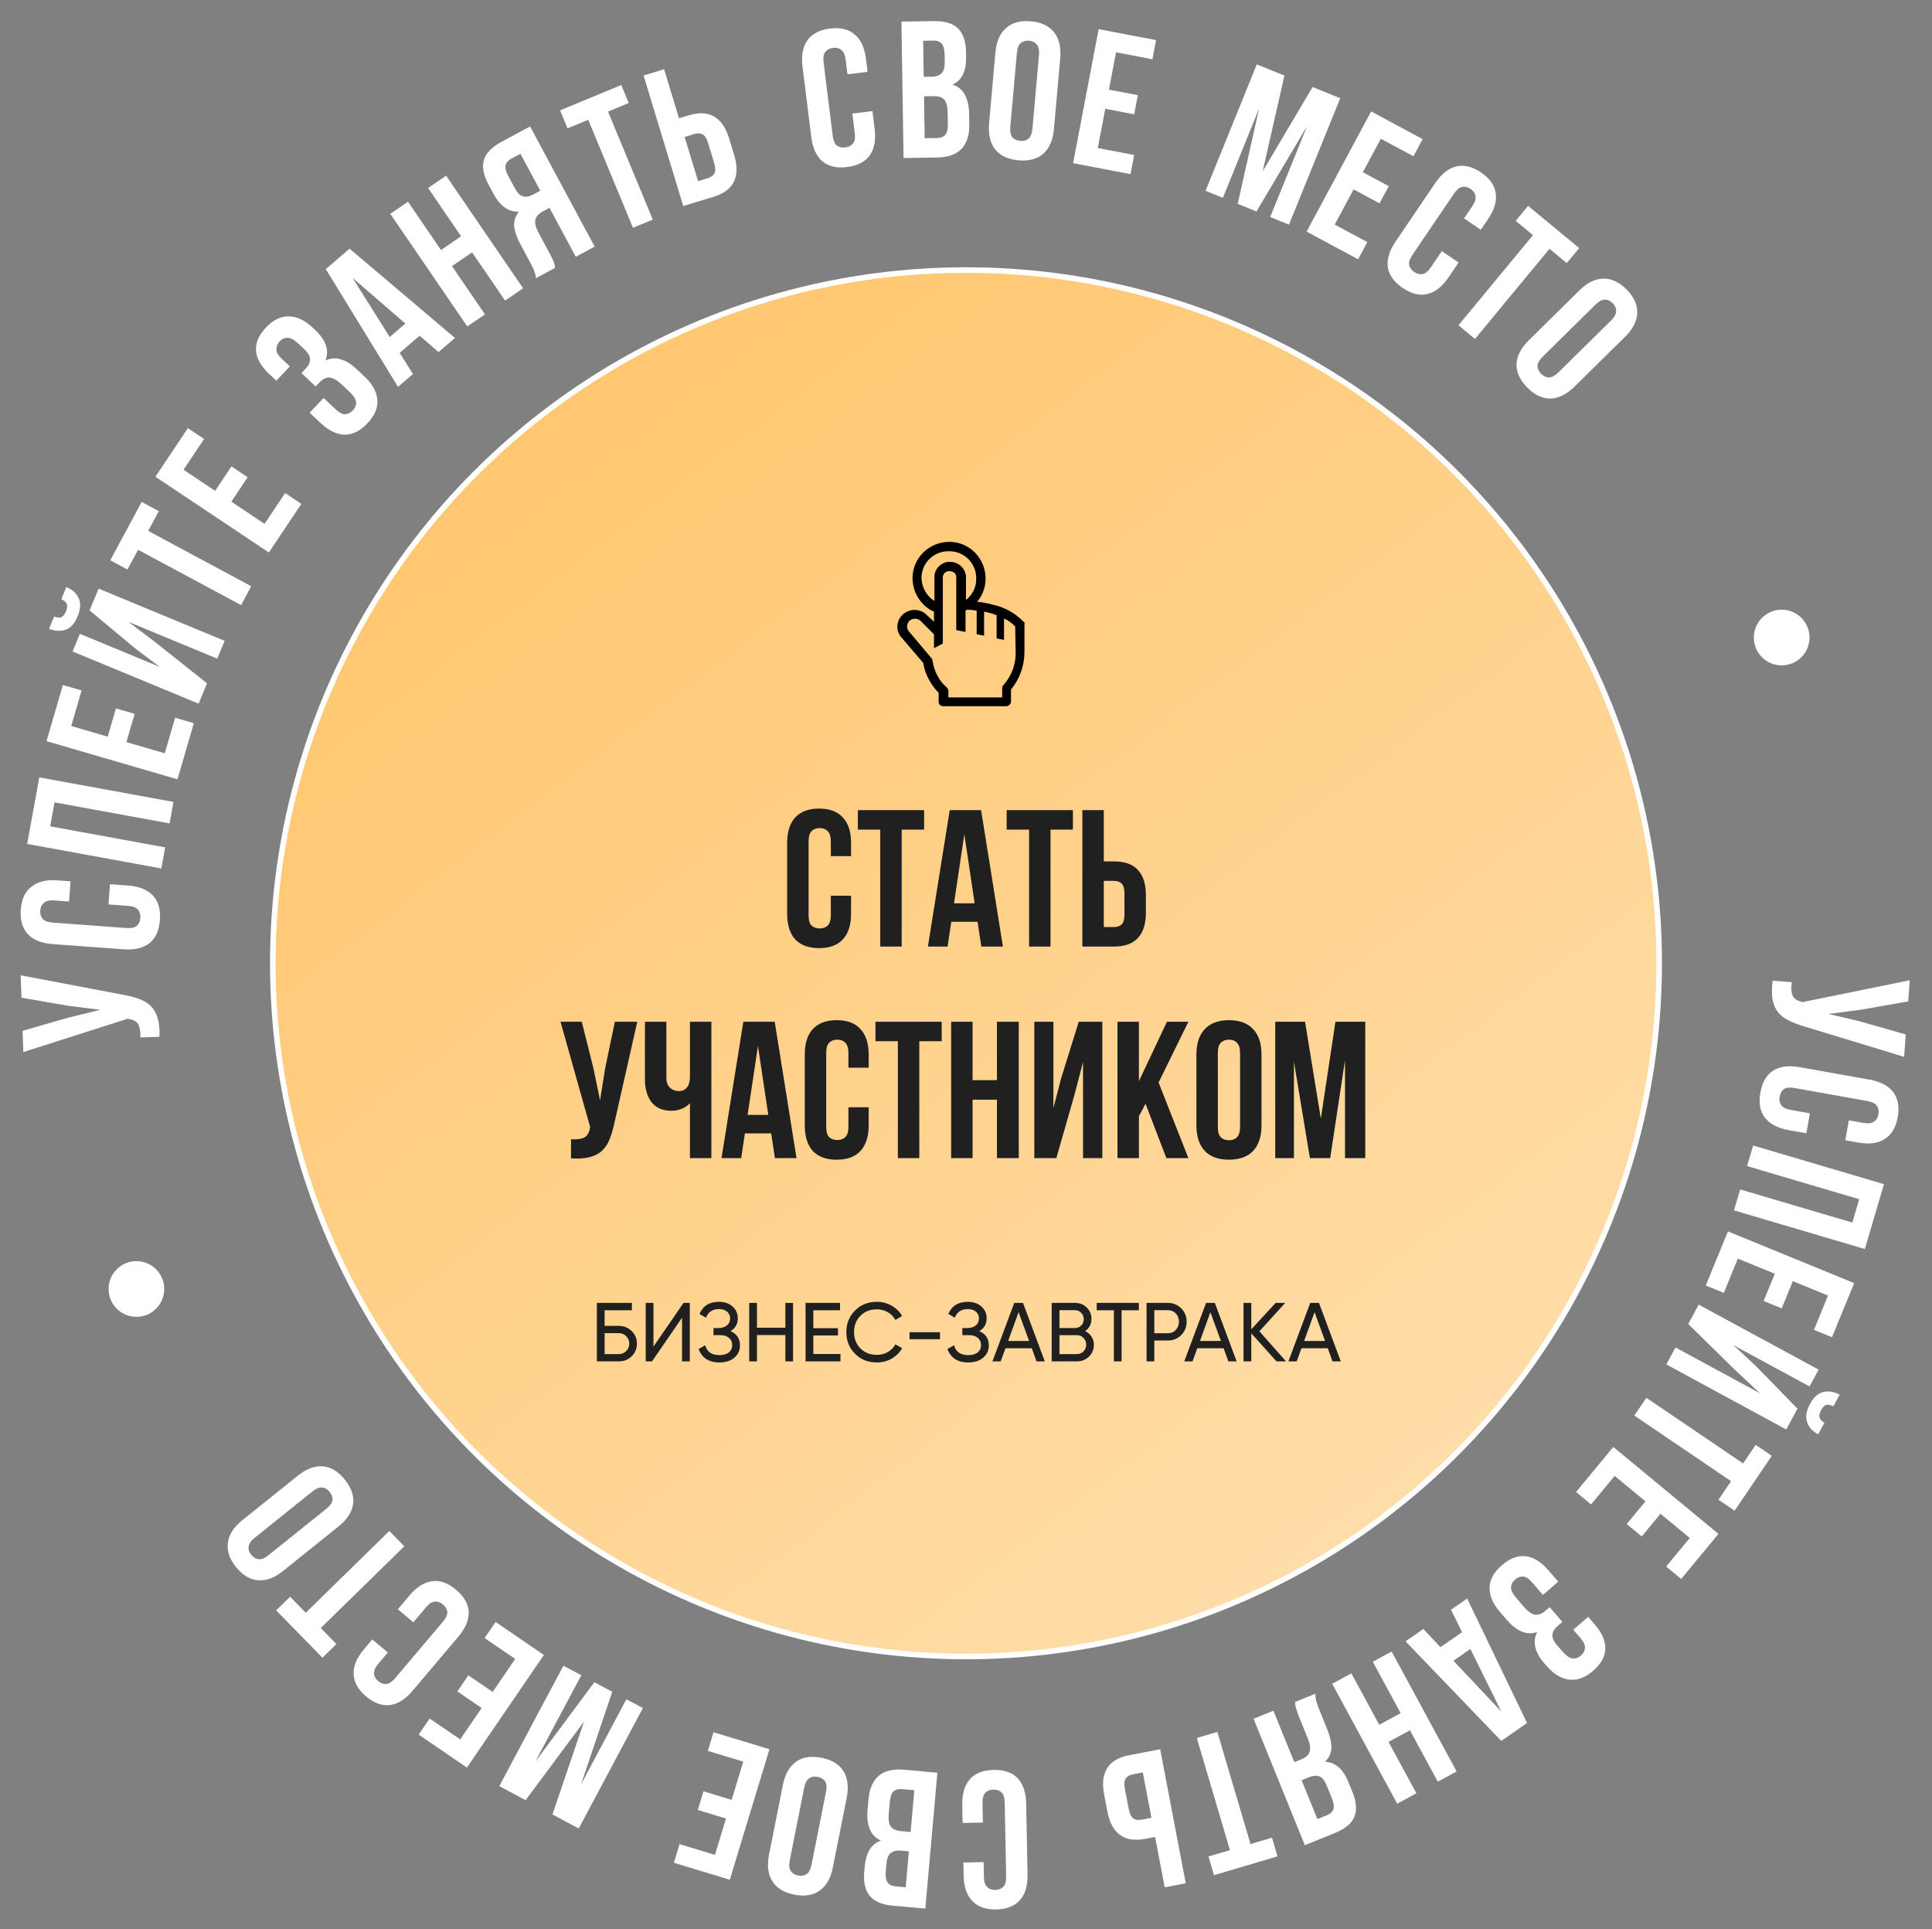 <?xml version="1.0" encoding="UTF-8"?> <svg xmlns="http://www.w3.org/2000/svg" width="694" height="693" viewBox="0 0 694 693" fill="none"><rect x="0" y="0" width="694" height="693" fill="#808080" stroke="none"/> <circle cx="347" cy="346" r="249" fill="url(#paint0_linear_811_2550)" stroke="white" stroke-width="2"></circle> <path d="M305.719 321.73V328.24C305.719 332.207 304.739 335.263 302.779 337.41C300.866 339.51 298.019 340.56 294.239 340.56C290.459 340.56 287.589 339.51 285.629 337.41C283.716 335.263 282.759 332.207 282.759 328.24V302.76C282.759 298.793 283.716 295.76 285.629 293.66C287.589 291.513 290.459 290.44 294.239 290.44C298.019 290.44 300.866 291.513 302.779 293.66C304.739 295.76 305.719 298.793 305.719 302.76V307.52H298.439V302.27C298.439 300.497 298.066 299.26 297.319 298.56C296.619 297.813 295.662 297.44 294.449 297.44C293.236 297.44 292.256 297.813 291.509 298.56C290.809 299.26 290.459 300.497 290.459 302.27V328.73C290.459 330.503 290.809 331.74 291.509 332.44C292.256 333.14 293.236 333.49 294.449 333.49C295.662 333.49 296.619 333.14 297.319 332.44C298.066 331.74 298.439 330.503 298.439 328.73V321.73H305.719ZM308.151 291H331.951V298H323.901V340H316.201V298H308.151V291ZM360.262 340H352.492L351.162 331.11H341.712L340.382 340H333.312L341.152 291H352.422L360.262 340ZM342.692 324.46H350.112L346.402 299.68L342.692 324.46ZM361.608 291H385.408V298H377.358V340H369.658V298H361.608V291ZM388.799 340V291H396.499V309.41H400.139C404.012 309.41 406.882 310.437 408.749 312.49C410.662 314.543 411.619 317.553 411.619 321.52V327.89C411.619 331.857 410.662 334.867 408.749 336.92C406.882 338.973 404.012 340 400.139 340H388.799ZM400.139 333C401.352 333 402.286 332.673 402.939 332.02C403.592 331.367 403.919 330.153 403.919 328.38V321.03C403.919 319.257 403.592 318.043 402.939 317.39C402.286 316.737 401.352 316.41 400.139 316.41H396.499V333H400.139ZM220.659 403.54C220.193 405.733 219.609 407.67 218.909 409.35C218.256 410.983 217.346 412.337 216.179 413.41C215.059 414.437 213.589 415.183 211.769 415.65C209.996 416.117 207.779 416.257 205.119 416.07V409.21C207.079 409.35 208.619 409.163 209.739 408.65C210.859 408.137 211.583 406.993 211.909 405.22L211.979 404.8L201.339 367H208.969L213.169 383.73L215.549 395.21L217.369 383.8L220.869 367H228.919L220.659 403.54ZM255.534 367V416H247.834V396.26C246.994 397.193 245.944 397.893 244.684 398.36C243.47 398.78 242.327 398.99 241.254 398.99C238.08 398.99 235.677 397.963 234.044 395.91C232.457 393.81 231.664 391.08 231.664 387.72V367H239.364V387.09C239.364 388.723 239.807 389.937 240.694 390.73C241.58 391.523 242.63 391.92 243.844 391.92C245.057 391.92 246.014 391.5 246.714 390.66C247.46 389.773 247.834 388.513 247.834 386.88V367H255.534ZM286.126 416H278.356L277.026 407.11H267.576L266.246 416H259.176L267.016 367H278.286L286.126 416ZM268.556 400.46H275.976L272.266 375.68L268.556 400.46ZM312.042 397.73V404.24C312.042 408.207 311.062 411.263 309.102 413.41C307.189 415.51 304.342 416.56 300.562 416.56C296.782 416.56 293.912 415.51 291.952 413.41C290.039 411.263 289.082 408.207 289.082 404.24V378.76C289.082 374.793 290.039 371.76 291.952 369.66C293.912 367.513 296.782 366.44 300.562 366.44C304.342 366.44 307.189 367.513 309.102 369.66C311.062 371.76 312.042 374.793 312.042 378.76V383.52H304.762V378.27C304.762 376.497 304.389 375.26 303.642 374.56C302.942 373.813 301.985 373.44 300.772 373.44C299.559 373.44 298.579 373.813 297.832 374.56C297.132 375.26 296.782 376.497 296.782 378.27V404.73C296.782 406.503 297.132 407.74 297.832 408.44C298.579 409.14 299.559 409.49 300.772 409.49C301.985 409.49 302.942 409.14 303.642 408.44C304.389 407.74 304.762 406.503 304.762 404.73V397.73H312.042ZM314.474 367H338.274V374H330.224V416H322.524V374H314.474V367ZM349.365 416H341.665V367H349.365V388H358.115V367H365.955V416H358.115V395H349.365V416ZM379.448 416H371.538V367H378.398V398.01L381.198 387.23L387.498 367H395.968V416H389.038V381.49L385.888 393.53L379.448 416ZM411.491 396.47L409.111 400.95V416H401.411V367H409.111V388.35L419.191 367H426.891L416.181 388.84L426.891 416H418.981L411.491 396.47ZM437.466 404.73C437.466 406.503 437.816 407.763 438.516 408.51C439.262 409.21 440.242 409.56 441.456 409.56C442.669 409.56 443.626 409.21 444.326 408.51C445.072 407.763 445.446 406.503 445.446 404.73V378.27C445.446 376.497 445.072 375.26 444.326 374.56C443.626 373.813 442.669 373.44 441.456 373.44C440.242 373.44 439.262 373.813 438.516 374.56C437.816 375.26 437.466 376.497 437.466 378.27V404.73ZM429.766 378.76C429.766 374.793 430.769 371.76 432.776 369.66C434.782 367.513 437.676 366.44 441.456 366.44C445.236 366.44 448.129 367.513 450.136 369.66C452.142 371.76 453.146 374.793 453.146 378.76V404.24C453.146 408.207 452.142 411.263 450.136 413.41C448.129 415.51 445.236 416.56 441.456 416.56C437.676 416.56 434.782 415.51 432.776 413.41C430.769 411.263 429.766 408.207 429.766 404.24V378.76ZM474.46 401.79L479.71 367H490.42V416H483.14V380.86L477.82 416H470.54L464.8 381.35V416H458.08V367H468.79L474.46 401.79Z" fill="#202020"></path> <path d="M217.186 476.25H222.286C224.086 476.25 225.626 476.87 226.906 478.11C228.166 479.33 228.796 480.83 228.796 482.61C228.796 484.41 228.166 485.93 226.906 487.17C225.686 488.39 224.146 489 222.286 489H214.396V468H226.996V470.64H217.186V476.25ZM217.186 486.39H222.286C223.326 486.39 224.206 486.03 224.926 485.31C225.666 484.59 226.036 483.69 226.036 482.61C226.036 481.55 225.666 480.66 224.926 479.94C224.206 479.22 223.326 478.86 222.286 478.86H217.186V486.39ZM247.785 489H244.995V473.34L234.195 489H231.945V468H234.735V483.69L245.535 468H247.785V489ZM262.389 478.14C264.669 479.12 265.809 480.83 265.809 483.27C265.809 485.07 265.129 486.54 263.769 487.68C262.429 488.82 260.649 489.39 258.429 489.39C256.469 489.39 254.859 488.96 253.599 488.1C252.359 487.24 251.479 486.06 250.959 484.56L253.329 483.21C253.949 485.57 255.649 486.75 258.429 486.75C259.869 486.75 260.989 486.43 261.789 485.79C262.609 485.15 263.019 484.28 263.019 483.18C263.019 482.08 262.639 481.21 261.879 480.57C261.119 479.91 260.079 479.58 258.759 479.58H256.299V477.03H258.069C259.329 477.03 260.339 476.72 261.099 476.1C261.879 475.46 262.269 474.63 262.269 473.61C262.269 472.59 261.909 471.77 261.189 471.15C260.469 470.53 259.489 470.22 258.249 470.22C255.929 470.22 254.379 471.25 253.599 473.31L251.259 471.96C252.519 469.06 254.849 467.61 258.249 467.61C260.269 467.61 261.899 468.17 263.139 469.29C264.399 470.39 265.029 471.81 265.029 473.55C265.029 475.57 264.149 477.1 262.389 478.14ZM282.113 476.91V468H284.873V489H282.113V479.55H271.913V489H269.123V468H271.913V476.91H282.113ZM292.157 479.7V486.36H301.907V489H289.367V468H301.757V470.64H292.157V477.09H301.007V479.7H292.157ZM314.999 489.39C311.799 489.39 309.169 488.34 307.109 486.24C305.049 484.16 304.019 481.58 304.019 478.5C304.019 475.42 305.049 472.84 307.109 470.76C309.169 468.66 311.799 467.61 314.999 467.61C316.899 467.61 318.659 468.07 320.279 468.99C321.899 469.91 323.159 471.15 324.059 472.71L321.629 474.12C321.029 472.96 320.129 472.04 318.929 471.36C317.749 470.66 316.439 470.31 314.999 470.31C312.559 470.31 310.579 471.09 309.059 472.65C307.539 474.19 306.779 476.14 306.779 478.5C306.779 480.84 307.539 482.78 309.059 484.32C310.579 485.88 312.559 486.66 314.999 486.66C316.439 486.66 317.749 486.32 318.929 485.64C320.129 484.94 321.029 484.02 321.629 482.88L324.059 484.26C323.179 485.82 321.929 487.07 320.309 488.01C318.709 488.93 316.939 489.39 314.999 489.39ZM337.671 481.05H326.721V478.53H337.671V481.05ZM351.774 478.14C354.054 479.12 355.194 480.83 355.194 483.27C355.194 485.07 354.514 486.54 353.154 487.68C351.814 488.82 350.034 489.39 347.814 489.39C345.854 489.39 344.244 488.96 342.984 488.1C341.744 487.24 340.864 486.06 340.344 484.56L342.714 483.21C343.334 485.57 345.034 486.75 347.814 486.75C349.254 486.75 350.374 486.43 351.174 485.79C351.994 485.15 352.404 484.28 352.404 483.18C352.404 482.08 352.024 481.21 351.264 480.57C350.504 479.91 349.464 479.58 348.144 479.58H345.684V477.03H347.454C348.714 477.03 349.724 476.72 350.484 476.1C351.264 475.46 351.654 474.63 351.654 473.61C351.654 472.59 351.294 471.77 350.574 471.15C349.854 470.53 348.874 470.22 347.634 470.22C345.314 470.22 343.764 471.25 342.984 473.31L340.644 471.96C341.904 469.06 344.234 467.61 347.634 467.61C349.654 467.61 351.284 468.17 352.524 469.29C353.784 470.39 354.414 471.81 354.414 473.55C354.414 475.57 353.534 477.1 351.774 478.14ZM375.308 489H372.338L370.628 484.29H361.178L359.468 489H356.498L364.328 468H367.478L375.308 489ZM365.888 471.33L362.138 481.68H369.668L365.888 471.33ZM389.785 478.11C390.765 478.59 391.535 479.26 392.095 480.12C392.655 480.98 392.935 481.96 392.935 483.06C392.935 484.74 392.345 486.15 391.165 487.29C389.985 488.43 388.545 489 386.845 489H377.785V468H386.185C387.845 468 389.235 468.55 390.355 469.65C391.495 470.75 392.065 472.11 392.065 473.73C392.065 475.61 391.305 477.07 389.785 478.11ZM386.185 470.61H380.575V477.03H386.185C387.065 477.03 387.805 476.72 388.405 476.1C389.005 475.48 389.305 474.72 389.305 473.82C389.305 472.94 388.995 472.19 388.375 471.57C387.775 470.93 387.045 470.61 386.185 470.61ZM380.575 486.39H386.845C387.785 486.39 388.575 486.06 389.215 485.4C389.855 484.74 390.175 483.93 390.175 482.97C390.175 482.03 389.845 481.23 389.185 480.57C388.565 479.91 387.785 479.58 386.845 479.58H380.575V486.39ZM393.946 468H409.096V470.64H402.886V489H400.126V470.64H393.946V468ZM411.857 468H419.477C421.397 468 423.007 468.65 424.307 469.95C425.607 471.25 426.257 472.85 426.257 474.75C426.257 476.65 425.607 478.25 424.307 479.55C423.007 480.85 421.397 481.5 419.477 481.5H414.647V489H411.857V468ZM414.647 478.89H419.477C420.657 478.89 421.617 478.5 422.357 477.72C423.117 476.9 423.497 475.91 423.497 474.75C423.497 473.55 423.117 472.56 422.357 471.78C421.597 471 420.637 470.61 419.477 470.61H414.647V478.89ZM444.214 489H441.244L439.534 484.29H430.084L428.374 489H425.404L433.234 468H436.384L444.214 489ZM434.794 471.33L431.044 481.68H438.574L434.794 471.33ZM452.391 478.2L461.961 489H458.541L449.481 478.92V489H446.691V468H449.481V477.48L458.241 468H461.661L452.391 478.2ZM481.626 489H478.656L476.946 484.29H467.496L465.786 489H462.816L470.646 468H473.796L481.626 489ZM472.206 471.33L468.456 481.68H475.986L472.206 471.33Z" fill="#202020"></path> <path d="M367.667 223.333C364.667 220.166 360.667 218 356.5 217.166C354.667 216.666 352.833 216.333 351 216.166C355.667 210.666 354.833 202.333 349.333 197.666C343.833 193 335.5 193.833 330.833 199.333C326.167 204.833 327 213.166 332.5 217.833C333.5 218.666 334.5 219.333 335.5 219.666V223.333L332.833 220.833C330.5 218.5 326.667 218.5 324.167 220.833C321.833 223.166 321.667 226.833 324 229.166L331.667 238.166C332 240.5 332.833 242.666 334 244.666C334.833 246.166 336 247.666 337.167 248.833V252C337.167 253 337.833 253.666 338.833 253.666H361.5C362.333 253.666 363.167 252.833 363.167 252V247.666C366.333 243.833 368 239 368 234.166V224.5C368.167 223.833 368 223.5 367.667 223.333V223.333ZM331 207.666C331 202.166 335.5 197.833 341 198C346.5 198 350.833 202.5 350.667 208C350.667 211 349.333 213.666 347 215.5V207.166C346.915 205.722 346.28 204.365 345.227 203.373C344.173 202.382 342.78 201.831 341.333 201.833C338.333 201.666 335.667 204.166 335.667 207.166V215.833C332.833 214.166 331.167 211 331 207.666ZM364.833 234C365 238.333 363.5 242.5 360.667 245.833C360.333 246.166 360 246.5 360 247V250.5H340.667V248.166C340.667 247.666 340.333 247.166 340 246.833C338.833 245.833 337.833 244.666 337 243.166C336 241.5 335.333 239.5 335 237.5C335 237.166 334.833 236.833 334.667 236.5L326.667 227C326.167 226.5 325.833 225.833 325.833 225C325.833 224.333 326.167 223.5 326.667 223C327.833 222 329.5 222 330.667 223L335.5 227.833V232.833L338.667 231.166V207.166C338.833 206 339.833 205 341.167 205.166C342.333 205.166 343.5 206 343.5 207.166V226.333L346.833 227V219.333C347 219.166 347.167 219.166 347.333 219C348.5 219 349.667 219.166 350.833 219.333V227.833L353.5 228.333V219.666L355.5 220.166C356.333 220.333 357.167 220.666 358 221V229.333L360.667 229.833V222.166C362.167 222.833 363.5 223.833 364.667 225L364.833 234V234Z" fill="black"></path> <path d="M648.152 368.698C645.999 368.072 644.11 367.349 642.486 366.527C640.905 365.756 639.622 364.75 638.637 363.508C637.695 362.315 637.058 360.795 636.726 358.945C636.39 357.143 636.413 354.922 636.794 352.282L643.636 352.785C643.352 354.729 643.426 356.279 643.856 357.433C644.286 358.588 645.373 359.393 647.118 359.849L647.531 359.949L686.009 352.106L685.45 359.715L668.458 362.679L656.834 364.212L668.08 366.863L684.579 371.583L683.989 379.612L648.152 368.698Z" fill="white"></path> <path d="M648.866 407.073L642.458 405.926C638.553 405.228 635.716 403.725 633.948 401.418C632.218 399.164 631.686 396.177 632.351 392.456C633.017 388.735 634.556 386.095 636.968 384.536C639.418 383.03 642.596 382.627 646.5 383.325L671.582 387.811C675.487 388.51 678.304 389.986 680.035 392.239C681.803 394.546 682.354 397.56 681.688 401.281C681.023 405.002 679.465 407.615 677.015 409.121C674.603 410.681 671.444 411.111 667.539 410.413L662.854 409.575L664.136 402.408L669.304 403.333C671.049 403.645 672.332 403.495 673.153 402.883C674.011 402.326 674.547 401.45 674.761 400.256C674.974 399.061 674.779 398.031 674.176 397.164C673.61 396.352 672.454 395.79 670.709 395.477L644.662 390.818C642.917 390.506 641.638 390.633 640.825 391.199C640.005 391.81 639.488 392.714 639.274 393.908C639.06 395.102 639.236 396.106 639.802 396.918C640.36 397.776 641.511 398.361 643.257 398.674L650.148 399.906L648.866 407.073Z" fill="white"></path> <path d="M627.578 418.849L629.76 411.465L676.751 425.353L669.866 448.647L622.875 434.759L625.098 427.24L665.375 439.144L667.855 430.753L627.578 418.849Z" fill="white"></path> <path d="M644.014 460.185L640.006 469.966L633.529 467.311L637.537 457.531L624.258 452.089L619.215 464.396L612.738 461.741L620.701 442.31L666.041 460.891L658.078 480.322L651.601 477.668L656.644 465.361L644.014 460.185Z" fill="white"></path> <path d="M606.432 475.575L610.201 468.621L653.28 491.971L650.011 498.002L622.748 483.225L630.891 490.824L645.674 506.003L641.638 513.449L598.559 490.099L601.862 484.006L632.201 500.452L623.117 491.945L606.432 475.575ZM653.106 515.207C651.014 514.072 649.675 512.577 649.089 510.72C648.503 508.863 648.866 506.724 650.178 504.304C651.468 501.924 653.039 500.493 654.893 500.012C656.724 499.571 658.708 499.877 660.845 500.929L658.577 505.114C657.384 504.573 656.48 504.429 655.866 504.68C655.23 504.972 654.667 505.569 654.178 506.472C653.667 507.415 653.462 508.234 653.565 508.926C653.645 509.659 654.237 510.379 655.341 511.083L653.106 515.207Z" fill="white"></path> <path d="M636.456 522.929L623.096 542.626L617.303 538.697L621.822 532.035L587.063 508.459L591.385 502.087L626.144 525.662L630.663 519L636.456 522.929Z" fill="white"></path> <path d="M596.464 543.739L589.729 551.885L584.334 547.425L591.069 539.279L580.01 530.135L571.535 540.385L566.14 535.924L579.521 519.74L617.285 550.963L603.904 567.148L598.509 562.687L606.984 552.437L596.464 543.739Z" fill="white"></path> <path d="M561.156 593.091C562.59 594.751 563.834 595.619 564.887 595.695C565.935 595.838 566.919 595.513 567.837 594.719C568.755 593.926 569.252 593.003 569.329 591.949C569.436 590.932 568.91 589.752 567.75 588.41L565.141 585.391L570.49 580.768L572.87 583.522C575.464 586.523 576.726 589.411 576.656 592.185C576.582 595.025 575.115 597.681 572.255 600.153C569.395 602.624 566.539 603.674 563.688 603.301C560.832 602.993 558.107 601.339 555.513 598.338L554.689 597.385C551.272 593.43 550.434 589.713 552.176 586.234C550.144 586.88 548.248 586.791 546.488 585.968C544.724 585.211 543.018 583.879 541.37 581.973L538.852 579.06C536.259 576.059 535.001 573.105 535.081 570.2C535.155 567.36 536.622 564.704 539.482 562.232C542.342 559.76 545.2 558.678 548.056 558.985C550.908 559.358 553.63 561.046 556.224 564.047L559.748 568.125L554.24 572.885L550.395 568.436C549.236 567.095 548.147 566.37 547.129 566.263C546.107 566.222 545.136 566.598 544.218 567.391C543.3 568.184 542.821 569.092 542.779 570.115C542.703 571.168 543.381 572.524 544.815 574.184L547.333 577.097C548.828 578.827 550.181 579.786 551.392 579.973C552.602 580.16 553.878 579.674 555.22 578.515L556.65 577.279L561.227 582.575L559.479 584.086C558.385 585.032 557.781 586.046 557.669 587.13C557.522 588.244 558.089 589.543 559.371 591.026L561.156 593.091Z" fill="white"></path> <path d="M504.891 589.558L511.273 585.126L517.436 591.669L525.198 586.279L521.22 578.219L527.027 574.186L548.536 618.906L539.279 625.334L504.891 589.558ZM528.186 592.301L522.092 596.533L539.273 614.771L528.186 592.301Z" fill="white"></path> <path d="M493.125 596.899L499.895 593.229L523.245 636.308L516.476 639.977L506.468 621.515L498.776 625.685L508.783 644.147L501.891 647.883L478.54 604.805L485.433 601.068L495.44 619.531L503.133 615.361L493.125 596.899Z" fill="white"></path> <path d="M472.487 608.381C472.492 609.386 472.617 610.317 472.864 611.174C473.128 612.074 473.488 613.086 473.944 614.211L476.785 621.217C477.749 623.595 478.24 625.738 478.258 627.644C478.25 629.612 477.486 631.331 475.968 632.803C479.678 633.011 482.48 635.45 484.374 640.121L485.82 643.688C487.241 647.191 487.48 650.141 486.538 652.537C485.552 654.951 483.2 656.912 479.481 658.42L468.712 662.786L450.301 617.376L457.437 614.483L464.933 632.971L467.398 631.972C469.041 631.306 470.055 630.391 470.44 629.228C470.824 628.065 470.587 626.424 469.728 624.305L466.835 617.169C466.466 616.261 466.181 615.495 465.979 614.872C465.734 614.267 465.575 613.752 465.504 613.327C465.389 612.921 465.323 612.57 465.304 612.276C465.285 611.981 465.258 611.665 465.221 611.327L472.487 608.381ZM476.656 652.012C477.91 651.503 478.691 650.759 478.998 649.778C479.263 648.815 479.062 647.511 478.395 645.868L476.58 641.392C475.844 639.576 474.968 638.47 473.952 638.077C472.893 637.7 471.693 637.784 470.353 638.327L467.563 639.458L473.218 653.406L476.656 652.012Z" fill="white"></path> <path d="M458.897 666.806L436.073 673.552L434.089 666.839L441.809 664.557L429.905 624.28L437.289 622.097L449.193 662.375L456.913 660.093L458.897 666.806Z" fill="white"></path> <path d="M416.755 628.333L425.936 676.465L418.372 677.908L414.923 659.824L411.347 660.506C407.542 661.232 404.531 660.761 402.313 659.094C400.048 657.435 398.545 654.658 397.802 650.761L396.608 644.504C395.865 640.608 396.241 637.472 397.735 635.096C399.184 632.73 401.811 631.183 405.616 630.458L416.755 628.333ZM406.927 637.334C405.736 637.561 404.88 638.057 404.361 638.821C403.841 639.585 403.748 640.838 404.08 642.58L405.457 649.8C405.789 651.542 406.338 652.673 407.102 653.192C407.866 653.711 408.844 653.857 410.036 653.63L413.611 652.948L410.503 636.652L406.927 637.334Z" fill="white"></path> <path d="M345.784 654.797L345.658 648.288C345.582 644.322 346.502 641.247 348.421 639.063C350.293 636.927 353.119 635.822 356.898 635.749C360.678 635.676 363.567 636.67 365.568 638.732C367.522 640.842 368.537 643.879 368.614 647.845L369.106 673.32C369.182 677.286 368.284 680.338 366.412 682.474C364.494 684.658 361.645 685.787 357.866 685.86C354.086 685.933 351.219 684.914 349.265 682.805C347.265 680.743 346.226 677.729 346.15 673.763L346.058 669.004L353.337 668.864L353.438 674.113C353.472 675.886 353.869 677.115 354.629 677.801C355.344 678.534 356.307 678.888 357.521 678.865C358.734 678.842 359.706 678.449 360.438 677.688C361.125 676.975 361.451 675.732 361.417 673.959L360.906 647.504C360.872 645.731 360.498 644.501 359.785 643.815C359.024 643.129 358.038 642.798 356.825 642.822C355.612 642.845 354.662 643.214 353.976 643.927C353.243 644.641 352.893 645.885 352.927 647.658L353.062 654.657L345.784 654.797Z" fill="white"></path> <path d="M320.812 684.525C316.815 684.17 314.015 682.984 312.414 680.967C310.767 678.947 310.111 676.054 310.446 672.289L310.601 670.545C310.824 668.035 311.403 666.002 312.338 664.445C313.273 662.889 314.635 661.792 316.425 661.155C314.404 660.178 313.055 658.747 312.38 656.859C311.654 655.014 311.407 652.79 311.638 650.187L311.991 646.213C312.326 642.448 313.559 639.653 315.689 637.828C317.815 636.049 320.807 635.331 324.665 635.674L336.727 636.747L332.387 685.554L320.812 684.525ZM327.104 658.028L328.437 643.037L324.045 642.647C322.743 642.531 321.736 642.793 321.023 643.432C320.264 644.067 319.804 645.291 319.643 647.104L319.264 651.358C319.062 653.635 319.318 655.228 320.034 656.134C320.704 657.037 321.921 657.567 323.688 657.724L327.104 658.028ZM325.337 677.9L326.484 665.001L323.486 664.734C322.045 664.606 320.896 664.879 320.04 665.552C319.137 666.221 318.599 667.532 318.425 669.484L318.183 672.204C318.026 673.97 318.238 675.277 318.819 676.125C319.353 676.969 320.294 677.451 321.642 677.571L325.337 677.9Z" fill="white"></path> <path d="M296.686 643.77C297.032 642.031 296.934 640.727 296.393 639.858C295.797 639.026 294.904 638.492 293.714 638.255C292.524 638.019 291.517 638.176 290.694 638.726C289.816 639.313 289.205 640.476 288.859 642.215L283.703 668.168C283.358 669.907 283.483 671.193 284.079 672.025C284.62 672.894 285.485 673.446 286.675 673.683C287.865 673.919 288.899 673.744 289.777 673.157C290.6 672.607 291.185 671.462 291.53 669.723L296.686 643.77ZM299.178 670.743C298.405 674.633 296.83 677.413 294.452 679.082C292.066 680.796 289.019 681.285 285.311 680.549C281.604 679.812 278.975 678.195 277.425 675.699C275.866 673.248 275.473 670.077 276.246 666.187L281.211 641.195C281.984 637.305 283.564 634.502 285.95 632.788C288.328 631.119 291.37 630.653 295.078 631.389C298.785 632.126 301.419 633.72 302.978 636.17C304.527 638.667 304.916 641.86 304.143 645.751L299.178 670.743Z" fill="white"></path> <path d="M260.786 653.208L250.672 650.135L252.707 643.437L262.821 646.51L266.992 632.779L254.266 628.913L256.301 622.216L276.394 628.32L262.151 675.204L242.058 669.1L244.093 662.402L256.818 666.268L260.786 653.208Z" fill="white"></path> <path d="M209.794 618.372L188.808 646.612L179.354 641.578L202.385 598.328L208.811 601.75L192.295 632.766L213.507 604.25L219.933 607.672L208.713 640.954L224.999 610.37L230.93 613.528L207.899 656.778L198.446 651.745L209.794 618.372Z" fill="white"></path> <path d="M173.014 613.518L164.288 607.553L168.238 601.774L176.964 607.739L185.063 595.893L174.083 588.387L178.034 582.608L195.37 594.459L167.717 634.911L150.38 623.059L154.331 617.28L165.311 624.786L173.014 613.518Z" fill="white"></path> <path d="M142.914 578.021L147.117 573.05C149.677 570.02 152.399 568.319 155.282 567.945C158.099 567.576 160.951 568.612 163.837 571.052C166.724 573.493 168.238 576.147 168.379 579.016C168.454 581.891 167.212 584.843 164.651 587.872L148.201 607.331C145.64 610.36 142.952 612.059 140.135 612.428C137.252 612.802 134.367 611.769 131.481 609.328C128.594 606.888 127.113 604.231 127.037 601.356C126.896 598.487 128.106 595.538 130.667 592.508L133.74 588.873L139.3 593.573L135.91 597.582C134.766 598.937 134.252 600.122 134.371 601.139C134.423 602.161 134.913 603.064 135.839 603.847C136.766 604.63 137.755 604.978 138.808 604.89C139.794 604.807 140.86 604.088 142.005 602.734L159.087 582.527C160.232 581.173 160.763 580.002 160.68 579.016C160.562 577.999 160.039 577.099 159.113 576.316C158.186 575.533 157.23 575.182 156.243 575.265C155.221 575.318 154.137 576.021 152.993 577.375L148.473 582.721L142.914 578.021Z" fill="white"></path> <path d="M115.842 595.445L99.197 578.433L104.2 573.538L109.83 579.291L139.851 549.918L145.236 555.422L115.215 584.795L120.845 590.549L115.842 595.445Z" fill="white"></path> <path d="M117.137 542.012C118.52 540.902 119.284 539.84 119.428 538.827C119.506 537.807 119.166 536.823 118.406 535.877C117.647 534.931 116.775 534.404 115.791 534.296C114.741 534.181 113.525 534.679 112.142 535.788L91.506 552.35C90.123 553.46 89.392 554.525 89.314 555.546C89.17 556.559 89.477 557.539 90.237 558.485C90.996 559.431 91.901 559.962 92.951 560.077C93.934 560.185 95.118 559.684 96.501 558.574L117.137 542.012ZM101.703 564.272C98.609 566.755 95.616 567.871 92.722 567.621C89.792 567.399 87.144 565.815 84.778 562.867C82.412 559.919 81.438 556.99 81.856 554.082C82.238 551.202 83.975 548.521 87.069 546.038L106.94 530.09C110.034 527.607 113.046 526.476 115.976 526.698C118.87 526.948 121.5 528.548 123.866 531.496C126.232 534.444 127.224 537.357 126.842 540.237C126.424 543.145 124.668 545.841 121.574 548.324L101.703 564.272Z" fill="white"></path> <path d="M44.231 357.317C46.439 357.708 48.395 358.223 50.098 358.864C51.753 359.461 53.137 360.323 54.251 361.452C55.316 362.536 56.113 363.979 56.642 365.781C57.17 367.537 57.387 369.748 57.293 372.413L50.437 372.651C50.509 370.687 50.269 369.155 49.717 368.053C49.165 366.952 47.998 366.269 46.214 366.004L45.792 365.948L8.384 377.895L8.119 370.269L24.693 365.491L36.084 362.714L24.617 361.291L7.706 358.376L7.426 350.331L44.231 357.317Z" fill="white"></path> <path d="M39.505 317.608L45.998 318.085C49.954 318.375 52.931 319.576 54.928 321.688C56.882 323.75 57.721 326.666 57.444 330.436C57.167 334.206 55.91 336.991 53.672 338.792C51.391 340.543 48.273 341.273 44.317 340.983L18.905 339.117C14.949 338.827 11.994 337.65 10.04 335.589C8.042 333.477 7.182 330.536 7.459 326.766C7.736 322.996 9.015 320.236 11.296 318.485C13.533 316.684 16.63 315.928 20.586 316.219L25.334 316.567L24.8 323.828L19.565 323.443C17.796 323.314 16.535 323.595 15.783 324.289C14.987 324.932 14.544 325.859 14.455 327.069C14.367 328.279 14.667 329.284 15.357 330.083C16.004 330.832 17.212 331.272 18.98 331.402L45.369 333.34C47.138 333.469 48.397 333.211 49.146 332.564C49.899 331.871 50.32 330.919 50.409 329.709C50.498 328.499 50.218 327.519 49.572 326.77C48.928 325.974 47.722 325.511 45.954 325.381L38.972 324.868L39.505 317.608Z" fill="white"></path> <path d="M59.339 304.369L57.954 311.944L9.753 303.132L14.121 279.238L62.322 288.05L60.912 295.762L19.597 288.209L18.023 296.816L59.339 304.369Z" fill="white"></path> <path d="M38.687 264.603L41.644 254.455L48.365 256.414L45.407 266.561L59.184 270.576L62.905 257.808L69.626 259.766L63.75 279.928L16.707 266.217L22.583 246.056L29.303 248.015L25.582 260.784L38.687 264.603Z" fill="white"></path> <path d="M74.369 245.446L71.342 252.754L26.071 234.003L28.696 227.666L57.346 239.532L48.458 232.82L32.179 219.258L35.42 211.433L80.69 230.183L78.038 236.586L46.155 223.38L56.073 230.898L74.369 245.446ZM23.831 210.876C26.03 211.787 27.517 213.135 28.293 214.921C29.068 216.707 28.929 218.872 27.875 221.416C26.84 223.916 25.425 225.502 23.632 226.174C21.856 226.802 19.851 226.704 17.616 225.88L19.438 221.482C20.681 221.896 21.595 221.946 22.179 221.632C22.781 221.276 23.279 220.623 23.672 219.675C24.082 218.683 24.201 217.848 24.027 217.17C23.871 216.449 23.208 215.795 22.036 215.209L23.831 210.876Z" fill="white"></path> <path d="M39.622 201.255L50.886 180.29L57.052 183.603L53.242 190.694L90.24 210.572L86.596 217.355L49.598 197.477L45.788 204.568L39.622 201.255Z" fill="white"></path> <path d="M77.277 176.314L83.146 167.523L88.968 171.41L83.099 180.201L95.034 188.168L102.418 177.107L108.24 180.994L96.58 198.459L55.827 171.252L67.488 153.787L73.309 157.673L65.925 168.735L77.277 176.314Z" fill="white"></path> <path d="M107.297 123.544C105.702 122.038 104.376 121.301 103.321 121.332C102.264 121.297 101.319 121.72 100.486 122.603C99.653 123.485 99.252 124.454 99.283 125.51C99.28 126.533 99.923 127.654 101.213 128.871L104.115 131.609L99.263 136.751L96.615 134.253C93.73 131.531 92.181 128.786 91.969 126.02C91.755 123.187 92.944 120.396 95.538 117.646C98.132 114.897 100.867 113.563 103.741 113.644C106.614 113.66 109.493 115.029 112.378 117.751L113.294 118.616C117.096 122.202 118.307 125.815 116.927 129.453C118.883 128.604 120.778 128.5 122.613 129.14C124.445 129.714 126.278 130.865 128.111 132.595L130.911 135.237C133.796 137.959 135.347 140.769 135.563 143.668C135.778 146.501 134.588 149.292 131.994 152.041C129.4 154.791 126.666 156.158 123.794 156.142C120.919 156.061 118.04 154.659 115.154 151.937L111.234 148.238L116.23 142.943L120.507 146.978C121.797 148.195 122.953 148.805 123.977 148.808C124.998 148.746 125.925 148.273 126.758 147.39C127.591 146.508 127.976 145.556 127.913 144.534C127.882 143.479 127.069 142.198 125.474 140.693L122.674 138.051C121.01 136.482 119.567 135.666 118.344 135.602C117.121 135.539 115.9 136.152 114.683 137.442L113.386 138.816L108.295 134.013L109.88 132.332C110.873 131.28 111.37 130.209 111.371 129.12C111.405 127.996 110.709 126.762 109.283 125.417L107.297 123.544Z" fill="white"></path> <path d="M163.433 121.406L157.535 126.466L150.738 120.584L143.565 126.738L148.344 134.351L142.978 138.954L117.024 96.66L125.577 89.322L163.433 121.406ZM139.979 121.052L145.611 116.221L126.66 99.829L139.979 121.052Z" fill="white"></path> <path d="M174.206 112.919L167.85 117.264L140.197 76.813L146.553 72.468L158.405 89.804L165.628 84.866L153.777 67.53L160.249 63.105L187.902 103.556L181.43 107.981L169.579 90.645L162.355 95.583L174.206 112.919Z" fill="white"></path> <path d="M192.521 99.917C192.408 98.918 192.183 98.006 191.846 97.181C191.486 96.314 191.02 95.347 190.445 94.278L186.867 87.618C185.652 85.357 184.934 83.28 184.711 81.386C184.507 79.43 185.081 77.638 186.432 76.012C182.722 76.204 179.673 74.081 177.288 69.641L175.466 66.249C173.677 62.92 173.122 60.013 173.801 57.529C174.52 55.023 176.648 52.821 180.183 50.921L190.419 45.422L213.61 88.587L206.827 92.231L197.385 74.657L195.042 75.915C193.48 76.755 192.57 77.773 192.313 78.971C192.056 80.169 192.469 81.775 193.551 83.789L197.195 90.572C197.659 91.435 198.025 92.166 198.293 92.763C198.602 93.339 198.815 93.834 198.932 94.248C199.089 94.64 199.193 94.981 199.244 95.272C199.294 95.563 199.355 95.874 199.428 96.206L192.521 99.917ZM183.681 56.988C182.489 57.629 181.793 58.453 181.593 59.461C181.434 60.447 181.774 61.721 182.613 63.283L184.899 67.538C185.827 69.265 186.817 70.269 187.869 70.552C188.963 70.812 190.146 70.6 191.421 69.915L194.072 68.49L186.949 55.233L183.681 56.988Z" fill="white"></path> <path d="M201.187 39.638L223.176 30.531L225.854 36.998L218.417 40.078L234.489 78.882L227.375 81.828L211.303 43.025L203.866 46.105L201.187 39.638Z" fill="white"></path> <path d="M245.429 73.997L231.186 27.113L238.554 24.875L243.905 42.49L247.388 41.432C251.094 40.306 254.138 40.454 256.521 41.876C258.949 43.285 260.739 45.886 261.892 49.682L263.744 55.777C264.897 59.572 264.856 62.73 263.622 65.251C262.433 67.758 259.986 69.575 256.28 70.701L245.429 73.997ZM254.245 64.003C255.406 63.65 256.204 63.066 256.639 62.252C257.074 61.437 257.034 60.181 256.519 58.484L254.382 51.451C253.867 49.754 253.201 48.688 252.386 48.253C251.571 47.818 250.583 47.777 249.422 48.129L245.94 49.188L250.762 65.061L254.245 64.003Z" fill="white"></path> <path d="M313.394 39.9L314.195 46.361C314.683 50.297 314.086 53.452 312.405 55.823C310.764 58.142 308.069 59.535 304.317 59.999C300.566 60.464 297.589 59.775 295.385 57.932C293.222 56.037 291.897 53.122 291.409 49.185L288.275 23.899C287.787 19.962 288.363 16.834 290.004 14.515C291.685 12.143 294.401 10.725 298.152 10.26C301.904 9.795 304.861 10.51 307.024 12.405C309.227 14.248 310.573 17.138 311.061 21.074L311.646 25.798L304.421 26.694L303.776 21.484C303.557 19.724 303.035 18.542 302.208 17.94C301.421 17.285 300.426 17.032 299.222 17.181C298.018 17.33 297.091 17.821 296.442 18.654C295.833 19.435 295.638 20.705 295.856 22.465L299.111 48.724C299.329 50.484 299.828 51.668 300.609 52.277C301.436 52.88 302.452 53.107 303.656 52.957C304.86 52.808 305.767 52.343 306.375 51.562C307.03 50.776 307.248 49.503 307.03 47.743L306.169 40.796L313.394 39.9Z" fill="white"></path> <path d="M335.424 7.585C339.437 7.523 342.344 8.411 344.146 10.25C345.995 12.089 346.948 14.898 347.006 18.677L347.033 20.427C347.072 22.947 346.708 25.029 345.94 26.675C345.172 28.32 343.931 29.553 342.216 30.372C344.328 31.133 345.818 32.417 346.686 34.224C347.6 35.983 348.078 38.17 348.118 40.783L348.179 44.772C348.238 48.552 347.303 51.46 345.374 53.496C343.444 55.487 340.543 56.511 336.67 56.571L324.562 56.758L323.805 7.764L335.424 7.585ZM331.92 34.592L332.153 49.64L336.562 49.572C337.869 49.552 338.843 49.187 339.486 48.477C340.175 47.766 340.505 46.501 340.477 44.681L340.411 40.412C340.376 38.125 339.955 36.568 339.149 35.74C338.389 34.912 337.123 34.512 335.35 34.539L331.92 34.592ZM331.612 14.644L331.812 27.593L334.822 27.546C336.268 27.524 337.383 27.133 338.164 26.375C338.993 25.615 339.392 24.255 339.361 22.296L339.319 19.566C339.292 17.793 338.945 16.515 338.28 15.732C337.661 14.948 336.675 14.566 335.322 14.587L331.612 14.644Z" fill="white"></path> <path d="M362.926 45.439C362.769 47.206 363.006 48.492 363.637 49.297C364.318 50.061 365.264 50.496 366.472 50.604C367.681 50.711 368.665 50.447 369.424 49.812C370.234 49.135 370.717 47.913 370.874 46.146L373.218 19.79C373.375 18.024 373.113 16.759 372.431 15.996C371.8 15.19 370.88 14.733 369.672 14.626C368.463 14.518 367.454 14.803 366.644 15.481C365.885 16.116 365.427 17.317 365.27 19.083L362.926 45.439ZM357.557 18.889C357.908 14.938 359.176 12.006 361.361 10.092C363.55 8.131 366.527 7.319 370.292 7.653C374.057 7.988 376.844 9.314 378.653 11.63C380.465 13.899 381.196 17.009 380.845 20.96L378.588 46.34C378.236 50.291 376.966 53.247 374.777 55.208C372.592 57.122 369.617 57.911 365.852 57.576C362.087 57.242 359.298 55.939 357.485 53.67C355.677 51.354 354.948 48.22 355.299 44.269L357.557 18.889Z" fill="white"></path> <path d="M398.342 32.204L408.725 34.184L407.413 41.06L397.03 39.08L394.342 53.176L407.406 55.667L406.095 62.544L385.467 58.609L394.647 10.477L415.275 14.411L413.964 21.287L400.899 18.795L398.342 32.204Z" fill="white"></path> <path d="M453.567 61.525L471.504 31.257L481.43 35.281L463.018 80.691L456.272 77.955L469.475 45.39L451.342 75.957L444.595 73.221L452.295 38.953L439.276 71.064L433.048 68.539L451.459 23.13L461.385 27.154L453.567 61.525Z" fill="white"></path> <path d="M489.552 61.864L498.863 66.867L495.55 73.033L486.239 68.031L479.447 80.672L491.164 86.966L487.851 93.133L469.351 83.194L492.542 40.029L511.041 49.968L507.728 56.134L496.012 49.84L489.552 61.864Z" fill="white"></path> <path d="M523.949 94.291L520.295 99.679C518.068 102.962 515.541 104.941 512.714 105.618C509.952 106.281 507.007 105.553 503.878 103.431C500.75 101.309 498.964 98.829 498.521 95.991C498.142 93.14 499.066 90.074 501.293 86.791L515.595 65.704C517.822 62.421 520.316 60.447 523.079 59.783C525.906 59.107 528.883 59.83 532.012 61.952C535.14 64.073 536.893 66.56 537.272 69.41C537.715 72.248 536.824 75.309 534.597 78.592L531.925 82.531L525.9 78.445L528.847 74.1C529.843 72.632 530.228 71.399 530.003 70.4C529.843 69.39 529.26 68.544 528.256 67.863C527.252 67.182 526.232 66.94 525.194 67.139C524.222 67.326 523.238 68.153 522.243 69.62L507.39 91.519C506.395 92.986 505.99 94.206 506.177 95.178C506.402 96.177 507.016 97.016 508.021 97.698C509.025 98.379 510.013 98.626 510.985 98.439C511.996 98.279 512.999 97.465 513.995 95.998L517.924 90.205L523.949 94.291Z" fill="white"></path> <path d="M548.917 73.939L567.259 89.105L562.799 94.499L556.595 89.37L529.832 121.739L523.898 116.832L550.661 84.463L544.456 79.334L548.917 73.939Z" fill="white"></path> <path d="M554.234 128.041C552.971 129.286 552.319 130.419 552.278 131.442C552.304 132.465 552.743 133.409 553.594 134.273C554.446 135.137 555.367 135.573 556.357 135.58C557.413 135.588 558.572 134.969 559.835 133.724L578.681 115.151C579.944 113.906 580.562 112.772 580.537 111.749C580.577 110.726 580.172 109.783 579.32 108.919C578.468 108.055 577.514 107.619 576.459 107.611C575.469 107.604 574.342 108.223 573.079 109.467L554.234 128.041ZM567.325 104.327C570.15 101.543 573.015 100.128 575.919 100.083C578.857 100.006 581.652 101.313 584.306 104.005C586.959 106.697 588.225 109.511 588.105 112.447C588.018 115.351 586.562 118.195 583.737 120.979L565.589 138.865C562.764 141.649 559.883 143.08 556.945 143.158C554.041 143.203 551.262 141.879 548.609 139.187C545.955 136.495 544.672 133.697 544.759 130.794C544.88 127.857 546.352 124.997 549.178 122.213L567.325 104.327Z" fill="white"></path> <circle cx="49" cy="463" r="10" fill="white"></circle> <circle cx="640" cy="229" r="10" fill="white"></circle> <defs> <linearGradient id="paint0_linear_811_2550" x1="199" y1="167.5" x2="597" y2="691" gradientUnits="userSpaceOnUse"> <stop stop-color="#FFC771"></stop> <stop offset="1" stop-color="#FFE5BD"></stop> </linearGradient> </defs> </svg> 